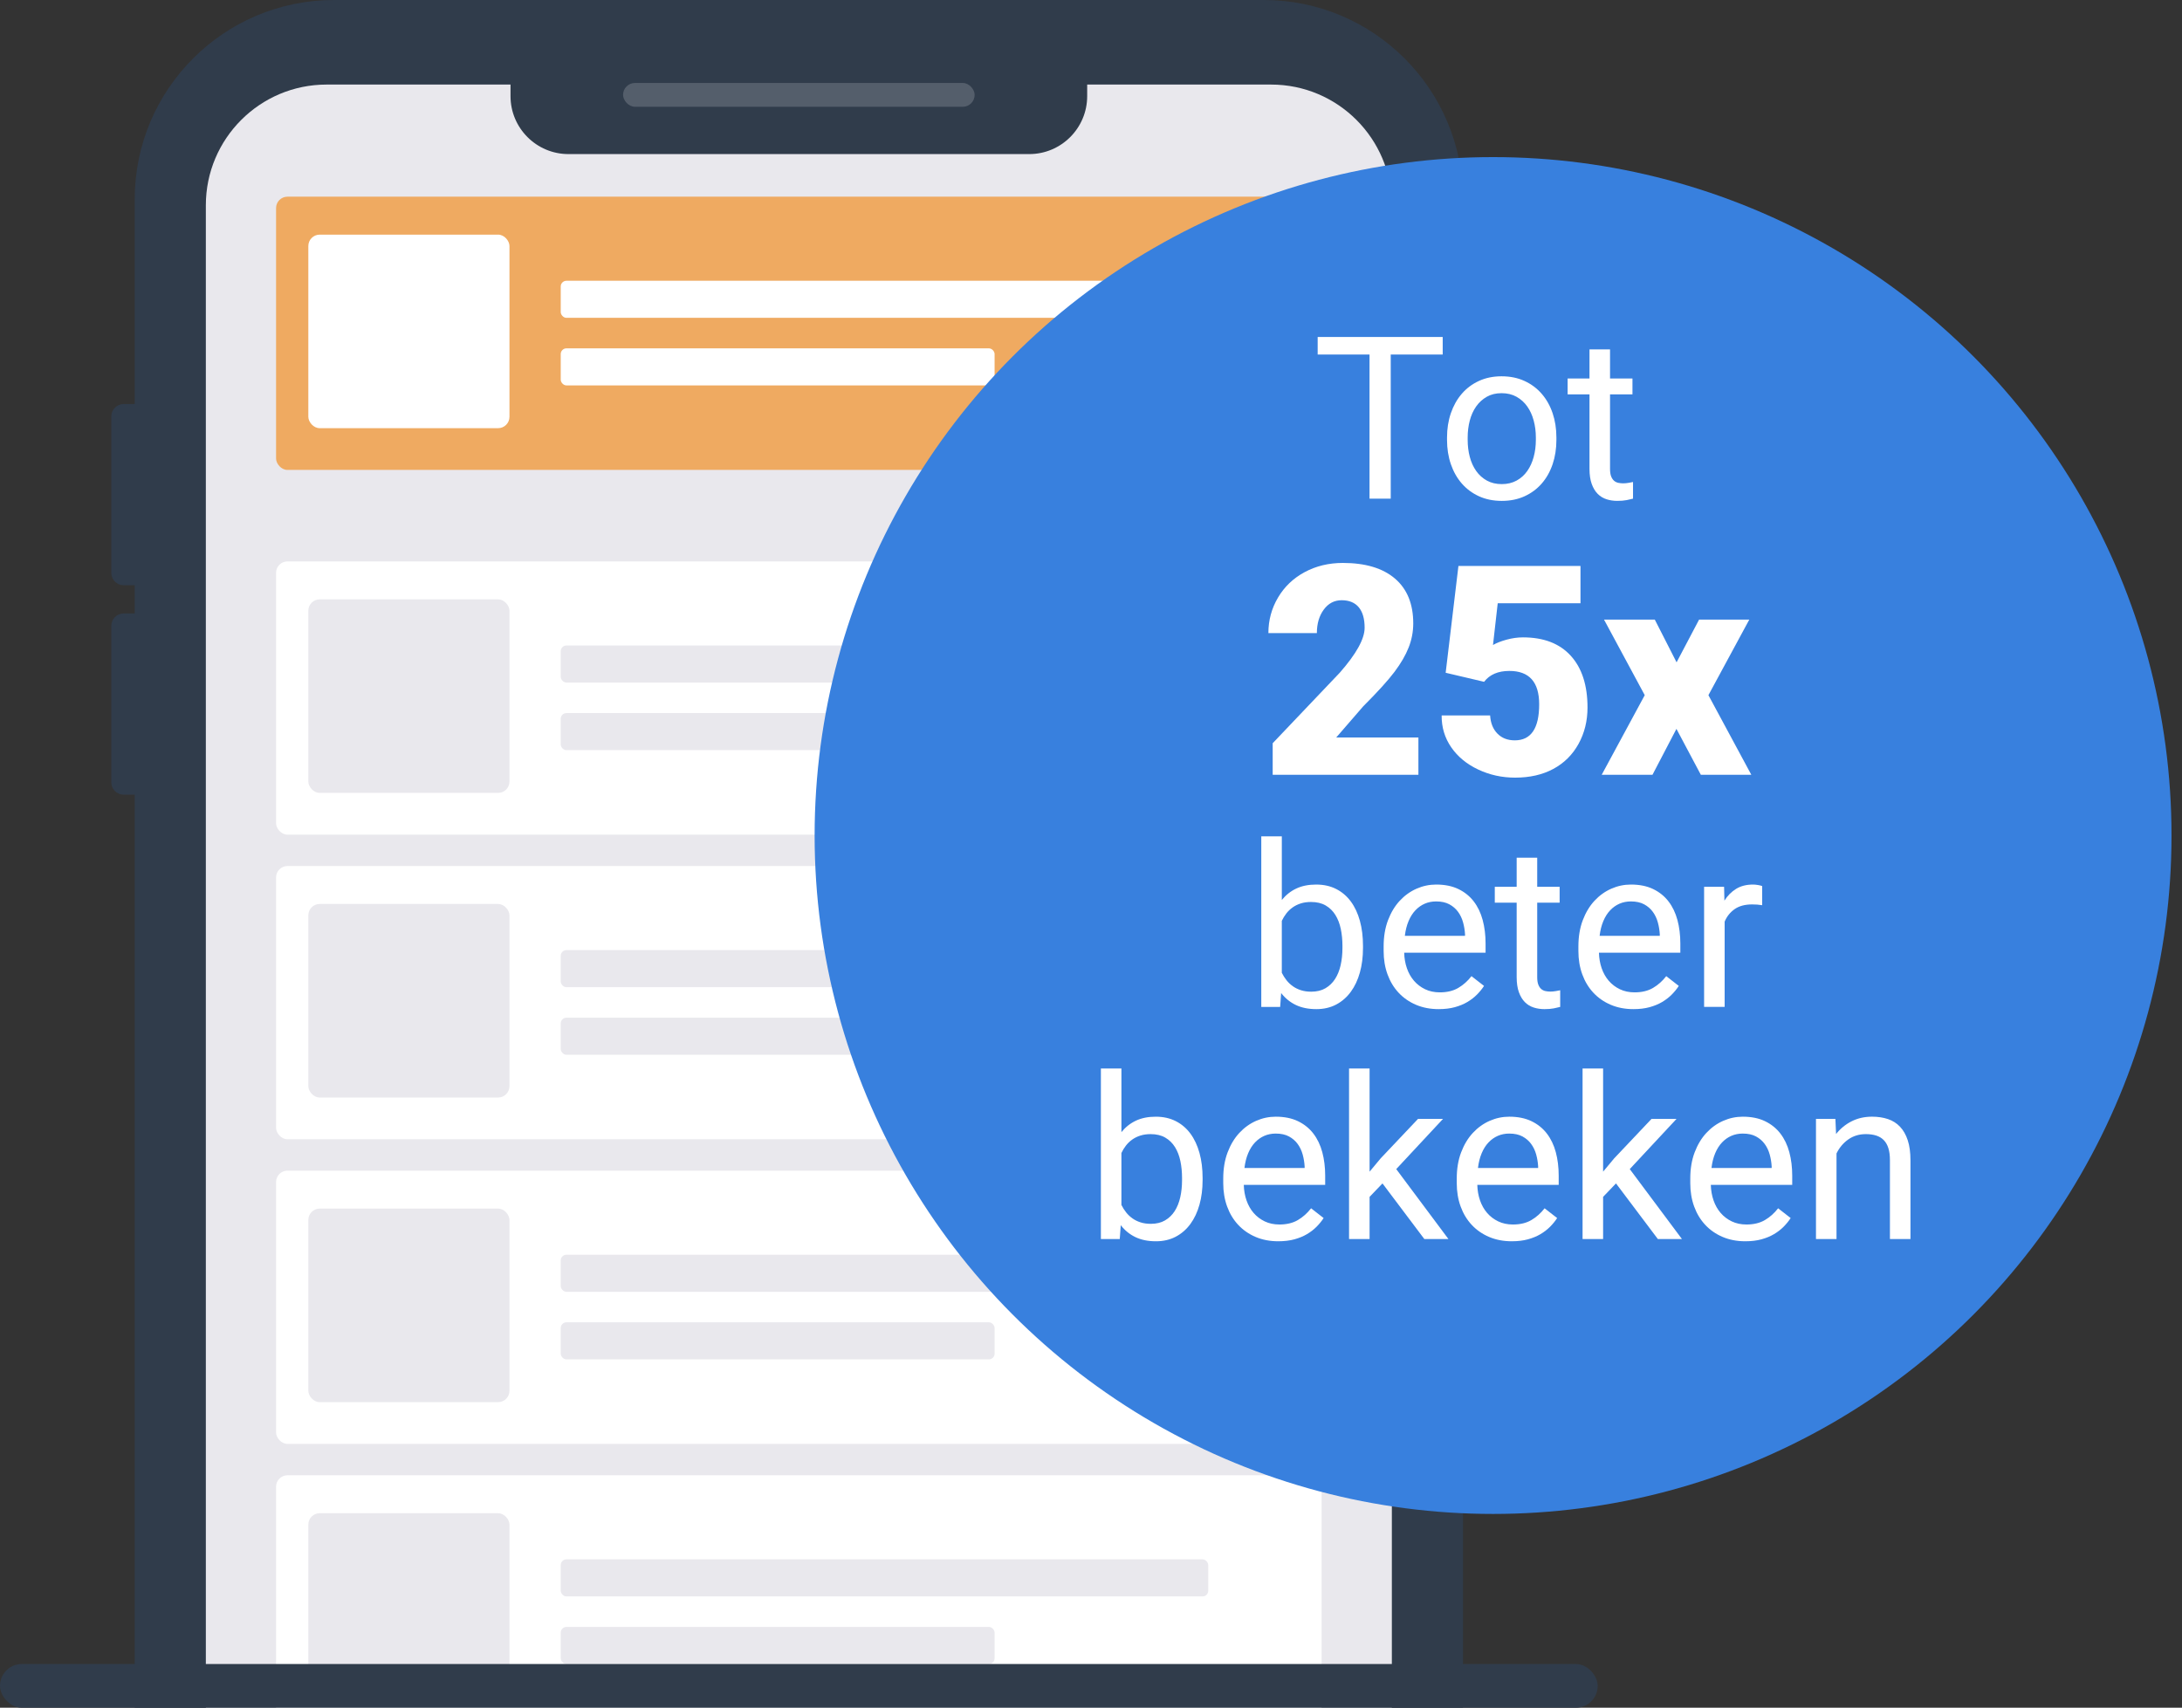 <?xml version="1.0" encoding="UTF-8"?><svg id="Laag_1" xmlns="http://www.w3.org/2000/svg" viewBox="0 0 500 391.34"><rect x="0" y="0" width="500" height="391.34" fill="#333333" stroke="none"/><g><g><g><path d="M76.545,0h213.021C314.775,0,335.243,20.467,335.243,45.678V391.34H30.867V45.678C30.867,20.467,51.334,0,76.545,0Z" style="fill:#303c4b;"/><path d="M74.834,19.378h216.441c15.269,0,27.666,12.397,27.666,27.666V391.34H47.168V47.044c0-15.269,12.397-27.666,27.666-27.666Z" style="fill:#e9e8ed;"/><g><g><rect x="63.261" y="128.65" width="239.587" height="62.614" rx="2.609" ry="2.609" style="fill:#fff;"/><rect x="70.653" y="137.346" width="46.091" height="44.352" rx="2.609" ry="2.609" style="fill:#e9e8ed;"/></g><rect x="128.491" y="147.919" width="148.376" height="8.493" rx="1.304" ry="1.304" style="fill:#e9e8ed;"/><rect x="128.491" y="163.406" width="99.417" height="8.493" rx="1.304" ry="1.304" style="fill:#e9e8ed;"/></g><g><g><rect x="63.261" y="45.07" width="239.587" height="62.614" rx="2.609" ry="2.609" style="fill:#efaa61;"/><rect x="70.653" y="53.767" width="46.091" height="44.352" rx="2.609" ry="2.609" style="fill:#fff;"/></g><rect x="128.491" y="64.339" width="148.376" height="8.493" rx="1.304" ry="1.304" style="fill:#fff;"/><rect x="128.491" y="79.826" width="99.417" height="8.493" rx="1.304" ry="1.304" style="fill:#fff;"/></g><g><g><rect x="63.261" y="198.456" width="239.587" height="62.614" rx="2.609" ry="2.609" style="fill:#fff;"/><rect x="70.653" y="207.153" width="46.091" height="44.352" rx="2.609" ry="2.609" style="fill:#e9e8ed;"/></g><rect x="128.491" y="217.725" width="148.376" height="8.493" rx="1.304" ry="1.304" style="fill:#e9e8ed;"/><rect x="128.491" y="233.212" width="99.417" height="8.493" rx="1.304" ry="1.304" style="fill:#e9e8ed;"/></g><g><g><rect x="63.261" y="268.262" width="239.587" height="62.614" rx="2.609" ry="2.609" style="fill:#fff;"/><rect x="70.653" y="276.959" width="46.091" height="44.352" rx="2.609" ry="2.609" style="fill:#e9e8ed;"/></g><rect x="128.491" y="287.532" width="148.376" height="8.493" rx="1.304" ry="1.304" style="fill:#e9e8ed;"/><rect x="128.491" y="303.019" width="99.417" height="8.493" rx="1.304" ry="1.304" style="fill:#e9e8ed;"/></g><g><g><path d="M302.848,391.34v-50.663c0-1.435-1.174-2.609-2.609-2.609H65.87c-1.435,0-2.609,1.174-2.609,2.609v50.663h239.587Z" style="fill:#fff;"/><rect x="70.653" y="346.765" width="46.091" height="44.352" rx="2.609" ry="2.609" style="fill:#e9e8ed;"/></g><rect x="128.491" y="357.338" width="148.376" height="8.493" rx="1.304" ry="1.304" style="fill:#e9e8ed;"/><rect x="128.491" y="372.825" width="99.417" height="8.493" rx="1.304" ry="1.304" style="fill:#e9e8ed;"/></g></g><rect x="0" y="381.318" width="366.11" height="10.022" rx="5.011" ry="5.011" style="fill:#303c4b;"/></g><path d="M116.984,3.448H249.125V22.031c0,7.328-5.95,13.278-13.278,13.278h-105.585c-7.328,0-13.278-5.95-13.278-13.278V3.448h0Z" style="fill:#303c4b;"/><rect x="142.773" y="19.012" width="80.565" height="5.459" rx="2.729" ry="2.729" style="fill:#e9e8ed; opacity:.2;"/><path d="M28.349,92.583h9.012v41.532h-9.012c-1.571,0-2.847-1.276-2.847-2.847v-35.837c0-1.571,1.276-2.847,2.847-2.847Z" style="fill:#303c4b;"/><path d="M28.349,140.578h9.012v41.532h-9.012c-1.571,0-2.847-1.276-2.847-2.847v-35.837c0-1.571,1.276-2.847,2.847-2.847Z" style="fill:#303c4b;"/><path d="M329.313,122.116h7.138c2.605,0,4.721,2.115,4.721,4.721v50.552c0,2.605-2.115,4.721-4.721,4.721h-7.138v-59.994h0Z" style="fill:#303c4b;"/></g><g><circle cx="342.133" cy="191.465" r="155.465" style="fill:#3880de;"/><g><path d="M325.026,177.544h-33.393v-7.23l15.382-16.17c3.79-4.316,5.686-7.745,5.686-10.287,0-2.06-.449-3.626-1.348-4.7-.898-1.073-2.202-1.61-3.911-1.61-1.688,0-3.057,.718-4.108,2.152-1.052,1.436-1.577,3.227-1.577,5.374h-11.108c0-2.936,.733-5.647,2.202-8.135,1.467-2.486,3.505-4.431,6.112-5.833s5.521-2.104,8.743-2.104c5.17,0,9.152,1.194,11.946,3.582,2.794,2.389,4.19,5.817,4.19,10.287,0,1.885-.351,3.72-1.052,5.505-.701,1.786-1.791,3.66-3.27,5.62-1.479,1.961-3.862,4.585-7.148,7.872l-6.18,7.132h18.833v8.545Z" style="fill:#fff;"/><path d="M331.27,154.169l2.926-24.479h27.969v8.546h-18.964l-1.084,9.571c.788-.462,1.823-.869,3.105-1.221,1.281-.353,2.536-.528,3.763-.528,4.755,0,8.408,1.407,10.961,4.223,2.553,2.816,3.829,6.766,3.829,11.849,0,3.067-.685,5.845-2.054,8.331-1.37,2.487-3.293,4.399-5.769,5.735-2.476,1.337-5.401,2.005-8.775,2.005-3.002,0-5.817-.619-8.446-1.855s-4.689-2.934-6.179-5.09c-1.49-2.156-2.225-4.592-2.202-7.307h11.108c.109,1.749,.669,3.138,1.677,4.165,1.008,1.028,2.333,1.542,3.977,1.542,3.725,0,5.587-2.755,5.587-8.266,0-5.094-2.278-7.642-6.836-7.642-2.586,0-4.514,.831-5.784,2.492l-8.809-2.072Z" style="fill:#fff;"/><path d="M384.184,151.778l5.16-9.795h11.503l-9.367,17.321,9.827,18.24h-11.568l-5.588-10.518-5.488,10.518h-11.635l9.86-18.24-9.334-17.321h11.635l4.995,9.795Z" style="fill:#fff;"/><path d="M312.325,217.28c0,2.019-.238,3.88-.713,5.585-.476,1.705-1.171,3.181-2.087,4.427-.916,1.247-2.035,2.219-3.358,2.914s-2.833,1.043-4.529,1.043c-1.815,0-3.384-.318-4.707-.954s-2.442-1.548-3.358-2.735l-.229,3.181h-4.325v-39.083h4.707v14.58c.916-1.137,2.019-2.011,3.308-2.621s2.808-.916,4.555-.916c1.73,0,3.261,.34,4.593,1.018,1.332,.679,2.451,1.633,3.358,2.862,.908,1.23,1.599,2.706,2.074,4.428,.475,1.722,.713,3.635,.713,5.738v.534Zm-4.708-.534c0-1.374-.127-2.668-.382-3.881-.254-1.213-.665-2.277-1.233-3.193s-1.311-1.641-2.227-2.176c-.916-.534-2.036-.801-3.358-.801-.865,0-1.646,.11-2.342,.33-.695,.221-1.318,.526-1.87,.916-.551,.391-1.03,.849-1.438,1.374-.407,.526-.755,1.095-1.043,1.705v11.908c.306,.61,.666,1.179,1.081,1.705,.416,.525,.899,.983,1.451,1.374,.551,.39,1.174,.695,1.87,.916,.695,.221,1.476,.33,2.341,.33,1.271,0,2.357-.263,3.257-.788,.898-.526,1.637-1.238,2.214-2.138,.576-.898,1-1.955,1.271-3.168s.407-2.506,.407-3.88v-.534Z" style="fill:#fff;"/><path d="M329.678,231.249c-1.917,0-3.651-.331-5.204-.992-1.552-.661-2.879-1.582-3.981-2.761-1.104-1.179-1.951-2.583-2.545-4.211-.594-1.629-.891-3.41-.891-5.344v-1.068c0-2.239,.335-4.241,1.005-6.005,.67-1.765,1.565-3.248,2.685-4.453,1.12-1.204,2.4-2.125,3.843-2.761,1.441-.636,2.942-.954,4.503-.954,1.968,0,3.664,.344,5.089,1.03,1.426,.688,2.6,1.633,3.524,2.837,.925,1.205,1.607,2.63,2.049,4.275,.44,1.646,.661,3.435,.661,5.368v2.112h-18.651c.034,1.272,.242,2.46,.624,3.562s.924,2.061,1.628,2.875,1.553,1.459,2.545,1.934c.992,.476,2.116,.713,3.371,.713,1.662,0,3.07-.34,4.224-1.018,1.153-.679,2.163-1.578,3.028-2.697l2.875,2.239c-.441,.678-.976,1.335-1.603,1.972-.628,.636-1.361,1.204-2.201,1.705-.84,.5-1.803,.898-2.888,1.195-1.086,.297-2.315,.445-3.689,.445Zm-.586-24.682c-.95,0-1.823,.175-2.62,.521-.798,.349-1.511,.853-2.138,1.515-.628,.661-1.149,1.484-1.564,2.468-.416,.984-.7,2.112-.853,3.385h13.791v-.356c-.051-.916-.2-1.823-.445-2.723-.246-.899-.628-1.705-1.146-2.417-.518-.713-1.183-1.289-1.997-1.73s-1.823-.662-3.028-.662Z" style="fill:#fff;"/><path d="M352.248,196.542v6.667h5.14v3.639h-5.14v17.073c0,.713,.084,1.285,.254,1.718s.395,.768,.675,1.005c.279,.238,.602,.395,.967,.471,.364,.076,.741,.114,1.132,.114s.802-.038,1.234-.114,.768-.14,1.005-.19v3.816c-.373,.102-.856,.212-1.45,.331-.594,.118-1.314,.178-2.163,.178-.865,0-1.684-.123-2.455-.369-.772-.245-1.446-.657-2.022-1.233-.577-.577-1.035-1.336-1.374-2.277-.34-.941-.51-2.1-.51-3.474v-17.048h-5.013v-3.639h5.013v-6.667h4.708Z" style="fill:#fff;"/><path d="M374.308,231.249c-1.917,0-3.651-.331-5.204-.992-1.552-.661-2.879-1.582-3.981-2.761-1.104-1.179-1.951-2.583-2.545-4.211-.594-1.629-.891-3.41-.891-5.344v-1.068c0-2.239,.335-4.241,1.005-6.005,.67-1.765,1.565-3.248,2.685-4.453,1.12-1.204,2.4-2.125,3.843-2.761,1.441-.636,2.942-.954,4.503-.954,1.968,0,3.664,.344,5.089,1.03,1.426,.688,2.6,1.633,3.524,2.837,.925,1.205,1.607,2.63,2.049,4.275,.44,1.646,.661,3.435,.661,5.368v2.112h-18.651c.034,1.272,.242,2.46,.624,3.562s.924,2.061,1.628,2.875,1.553,1.459,2.545,1.934c.992,.476,2.116,.713,3.371,.713,1.662,0,3.07-.34,4.224-1.018,1.153-.679,2.163-1.578,3.028-2.697l2.875,2.239c-.441,.678-.976,1.335-1.603,1.972-.628,.636-1.361,1.204-2.201,1.705-.84,.5-1.803,.898-2.888,1.195-1.086,.297-2.315,.445-3.689,.445Zm-.586-24.682c-.95,0-1.823,.175-2.62,.521-.798,.349-1.511,.853-2.138,1.515-.628,.661-1.149,1.484-1.564,2.468-.416,.984-.7,2.112-.853,3.385h13.791v-.356c-.051-.916-.2-1.823-.445-2.723-.246-.899-.628-1.705-1.146-2.417-.518-.713-1.183-1.289-1.997-1.73s-1.823-.662-3.028-.662Z" style="fill:#fff;"/><path d="M403.799,207.433c-.407-.067-.785-.114-1.133-.14s-.742-.038-1.183-.038c-1.629,0-2.956,.356-3.982,1.068-1.026,.713-1.794,1.671-2.303,2.875v19.542h-4.707v-27.531h4.58l.076,3.181c.712-1.137,1.603-2.035,2.672-2.697,1.068-.661,2.366-.992,3.893-.992,.339,0,.729,.038,1.171,.114,.44,.076,.746,.157,.916,.242v4.376Z" style="fill:#fff;"/><path d="M275.57,270.477c0,2.019-.238,3.88-.713,5.585-.476,1.705-1.171,3.181-2.087,4.427-.916,1.247-2.035,2.219-3.358,2.914s-2.833,1.043-4.529,1.043c-1.815,0-3.384-.318-4.707-.954s-2.442-1.548-3.358-2.735l-.229,3.181h-4.325v-39.083h4.707v14.58c.916-1.137,2.019-2.011,3.308-2.621s2.808-.916,4.555-.916c1.73,0,3.261,.34,4.593,1.018,1.332,.679,2.451,1.633,3.358,2.862,.908,1.23,1.599,2.706,2.074,4.428,.475,1.722,.713,3.635,.713,5.738v.534Zm-4.708-.534c0-1.374-.127-2.668-.382-3.881-.254-1.213-.665-2.277-1.233-3.193s-1.311-1.641-2.227-2.176c-.916-.534-2.036-.801-3.358-.801-.865,0-1.646,.11-2.342,.33-.695,.221-1.318,.526-1.87,.916-.551,.391-1.03,.849-1.438,1.374-.407,.526-.755,1.095-1.043,1.705v11.908c.306,.61,.666,1.179,1.081,1.705,.416,.525,.899,.983,1.451,1.374,.551,.39,1.174,.695,1.87,.916,.695,.221,1.476,.33,2.341,.33,1.271,0,2.357-.263,3.257-.788,.898-.526,1.637-1.238,2.214-2.138,.576-.898,1-1.955,1.271-3.168s.407-2.506,.407-3.88v-.534Z" style="fill:#fff;"/><path d="M292.924,284.446c-1.917,0-3.651-.331-5.204-.992-1.552-.661-2.879-1.582-3.981-2.761-1.104-1.179-1.951-2.583-2.545-4.211-.594-1.629-.891-3.41-.891-5.344v-1.068c0-2.239,.335-4.241,1.005-6.005,.67-1.765,1.565-3.248,2.685-4.453,1.12-1.204,2.4-2.125,3.843-2.761,1.441-.636,2.942-.954,4.503-.954,1.968,0,3.664,.344,5.089,1.03,1.426,.688,2.6,1.633,3.524,2.837,.925,1.205,1.607,2.63,2.049,4.275,.44,1.646,.661,3.435,.661,5.368v2.112h-18.651c.034,1.272,.242,2.46,.624,3.562s.924,2.061,1.628,2.875,1.553,1.459,2.545,1.934c.992,.476,2.116,.713,3.371,.713,1.662,0,3.07-.34,4.224-1.018,1.153-.679,2.163-1.578,3.028-2.697l2.875,2.239c-.441,.678-.976,1.335-1.603,1.972-.628,.636-1.361,1.204-2.201,1.705-.84,.5-1.803,.898-2.888,1.195-1.086,.297-2.315,.445-3.689,.445Zm-.586-24.682c-.95,0-1.823,.175-2.62,.521-.798,.349-1.511,.853-2.138,1.515-.628,.661-1.149,1.484-1.564,2.468-.416,.984-.7,2.112-.853,3.385h13.791v-.356c-.051-.916-.2-1.823-.445-2.723-.246-.899-.628-1.705-1.146-2.417-.518-.713-1.183-1.289-1.997-1.73s-1.823-.662-3.028-.662Z" style="fill:#fff;"/><path d="M316.791,271.189l-2.952,3.079v9.669h-4.707v-39.083h4.707v23.638l2.52-3.027,8.574-9.059h5.726l-10.713,11.501,11.959,16.03h-5.521l-9.592-12.748Z" style="fill:#fff;"/><path d="M346.433,284.446c-1.917,0-3.651-.331-5.204-.992-1.552-.661-2.879-1.582-3.981-2.761-1.104-1.179-1.951-2.583-2.545-4.211-.594-1.629-.891-3.41-.891-5.344v-1.068c0-2.239,.335-4.241,1.005-6.005,.67-1.765,1.565-3.248,2.685-4.453,1.12-1.204,2.4-2.125,3.843-2.761,1.441-.636,2.942-.954,4.503-.954,1.968,0,3.664,.344,5.089,1.03,1.426,.688,2.6,1.633,3.524,2.837,.925,1.205,1.607,2.63,2.049,4.275,.44,1.646,.661,3.435,.661,5.368v2.112h-18.651c.034,1.272,.242,2.46,.624,3.562s.924,2.061,1.628,2.875,1.553,1.459,2.545,1.934c.992,.476,2.116,.713,3.371,.713,1.662,0,3.07-.34,4.224-1.018,1.153-.679,2.163-1.578,3.028-2.697l2.875,2.239c-.441,.678-.976,1.335-1.603,1.972-.628,.636-1.361,1.204-2.201,1.705-.84,.5-1.803,.898-2.888,1.195-1.086,.297-2.315,.445-3.689,.445Zm-.586-24.682c-.95,0-1.823,.175-2.62,.521-.798,.349-1.511,.853-2.138,1.515-.628,.661-1.149,1.484-1.564,2.468-.416,.984-.7,2.112-.853,3.385h13.791v-.356c-.051-.916-.2-1.823-.445-2.723-.246-.899-.628-1.705-1.146-2.417-.518-.713-1.183-1.289-1.997-1.73s-1.823-.662-3.028-.662Z" style="fill:#fff;"/><path d="M370.3,271.189l-2.952,3.079v9.669h-4.707v-39.083h4.707v23.638l2.52-3.027,8.574-9.059h5.726l-10.713,11.501,11.959,16.03h-5.521l-9.592-12.748Z" style="fill:#fff;"/><path d="M399.944,284.446c-1.917,0-3.651-.331-5.204-.992-1.552-.661-2.879-1.582-3.981-2.761-1.104-1.179-1.951-2.583-2.545-4.211-.594-1.629-.891-3.41-.891-5.344v-1.068c0-2.239,.335-4.241,1.005-6.005,.67-1.765,1.565-3.248,2.685-4.453,1.12-1.204,2.4-2.125,3.843-2.761,1.441-.636,2.942-.954,4.503-.954,1.968,0,3.664,.344,5.089,1.03,1.426,.688,2.6,1.633,3.524,2.837,.925,1.205,1.607,2.63,2.049,4.275,.44,1.646,.661,3.435,.661,5.368v2.112h-18.651c.034,1.272,.242,2.46,.624,3.562s.924,2.061,1.628,2.875,1.553,1.459,2.545,1.934c.992,.476,2.116,.713,3.371,.713,1.662,0,3.07-.34,4.224-1.018,1.153-.679,2.163-1.578,3.028-2.697l2.875,2.239c-.441,.678-.976,1.335-1.603,1.972-.628,.636-1.361,1.204-2.201,1.705-.84,.5-1.803,.898-2.888,1.195-1.086,.297-2.315,.445-3.689,.445Zm-.586-24.682c-.95,0-1.823,.175-2.62,.521-.798,.349-1.511,.853-2.138,1.515-.628,.661-1.149,1.484-1.564,2.468-.416,.984-.7,2.112-.853,3.385h13.791v-.356c-.051-.916-.2-1.823-.445-2.723-.246-.899-.628-1.705-1.146-2.417-.518-.713-1.183-1.289-1.997-1.73s-1.823-.662-3.028-.662Z" style="fill:#fff;"/><path d="M420.579,256.405l.153,3.461c.983-1.238,2.171-2.21,3.562-2.914,1.391-.703,2.951-1.056,4.682-1.056,1.34,0,2.553,.183,3.639,.547,1.085,.365,2.01,.95,2.773,1.756,.763,.806,1.353,1.841,1.769,3.104,.415,1.264,.623,2.795,.623,4.593v18.04h-4.707v-18.091c0-1.069-.119-1.98-.356-2.735-.238-.755-.59-1.37-1.056-1.845-.467-.475-1.044-.823-1.73-1.044-.688-.22-1.48-.33-2.379-.33-1.527,0-2.867,.406-4.021,1.221-1.154,.814-2.053,1.883-2.697,3.206v19.618h-4.707v-27.531h4.452Z" style="fill:#fff;"/></g><g><path d="M330.591,81.243h-11.908v33.027h-4.859v-33.027h-11.883v-4.021h28.65v4.021Z" style="fill:#fff;"/><path d="M331.583,100.25c0-2.001,.293-3.854,.878-5.56,.585-1.704,1.416-3.185,2.493-4.439,1.077-1.256,2.388-2.239,3.932-2.952,1.543-.712,3.273-1.068,5.19-1.068,1.951,0,3.702,.356,5.255,1.068,1.552,.713,2.87,1.696,3.956,2.952,1.086,1.255,1.917,2.735,2.494,4.439,.576,1.705,.865,3.559,.865,5.56v.561c0,2.002-.289,3.854-.865,5.56-.577,1.705-1.408,3.181-2.494,4.427-1.086,1.247-2.4,2.223-3.943,2.927-1.544,.703-3.282,1.056-5.217,1.056-1.934,0-3.673-.353-5.216-1.056-1.544-.704-2.858-1.68-3.944-2.927-1.085-1.246-1.921-2.722-2.506-4.427s-.878-3.558-.878-5.56v-.561Zm4.732,.561c0,1.374,.161,2.671,.483,3.893s.811,2.295,1.464,3.219c.652,.925,1.467,1.658,2.442,2.201s2.116,.814,3.422,.814c1.289,0,2.426-.271,3.41-.814,.983-.543,1.798-1.276,2.442-2.201,.645-.924,1.133-1.997,1.463-3.219,.331-1.222,.496-2.519,.496-3.893v-.561c0-1.356-.165-2.649-.496-3.88-.33-1.229-.822-2.307-1.476-3.231s-1.472-1.662-2.455-2.214c-.984-.551-2.129-.827-3.436-.827-1.289,0-2.417,.276-3.384,.827-.967,.552-1.777,1.289-2.43,2.214-.653,.925-1.142,2.002-1.464,3.231-.322,1.23-.483,2.523-.483,3.88v.561Z" style="fill:#fff;"/><path d="M368.936,80.072v6.667h5.14v3.639h-5.14v17.073c0,.713,.084,1.285,.254,1.718s.395,.768,.675,1.005c.279,.238,.602,.395,.967,.471,.364,.076,.741,.114,1.132,.114s.802-.038,1.234-.114,.768-.14,1.005-.19v3.816c-.373,.102-.856,.212-1.45,.331-.594,.118-1.314,.178-2.163,.178-.865,0-1.684-.123-2.455-.369-.772-.245-1.446-.657-2.022-1.233-.577-.577-1.035-1.336-1.374-2.277-.34-.941-.51-2.1-.51-3.474v-17.048h-5.013v-3.639h5.013v-6.667h4.708Z" style="fill:#fff;"/></g></g></svg>